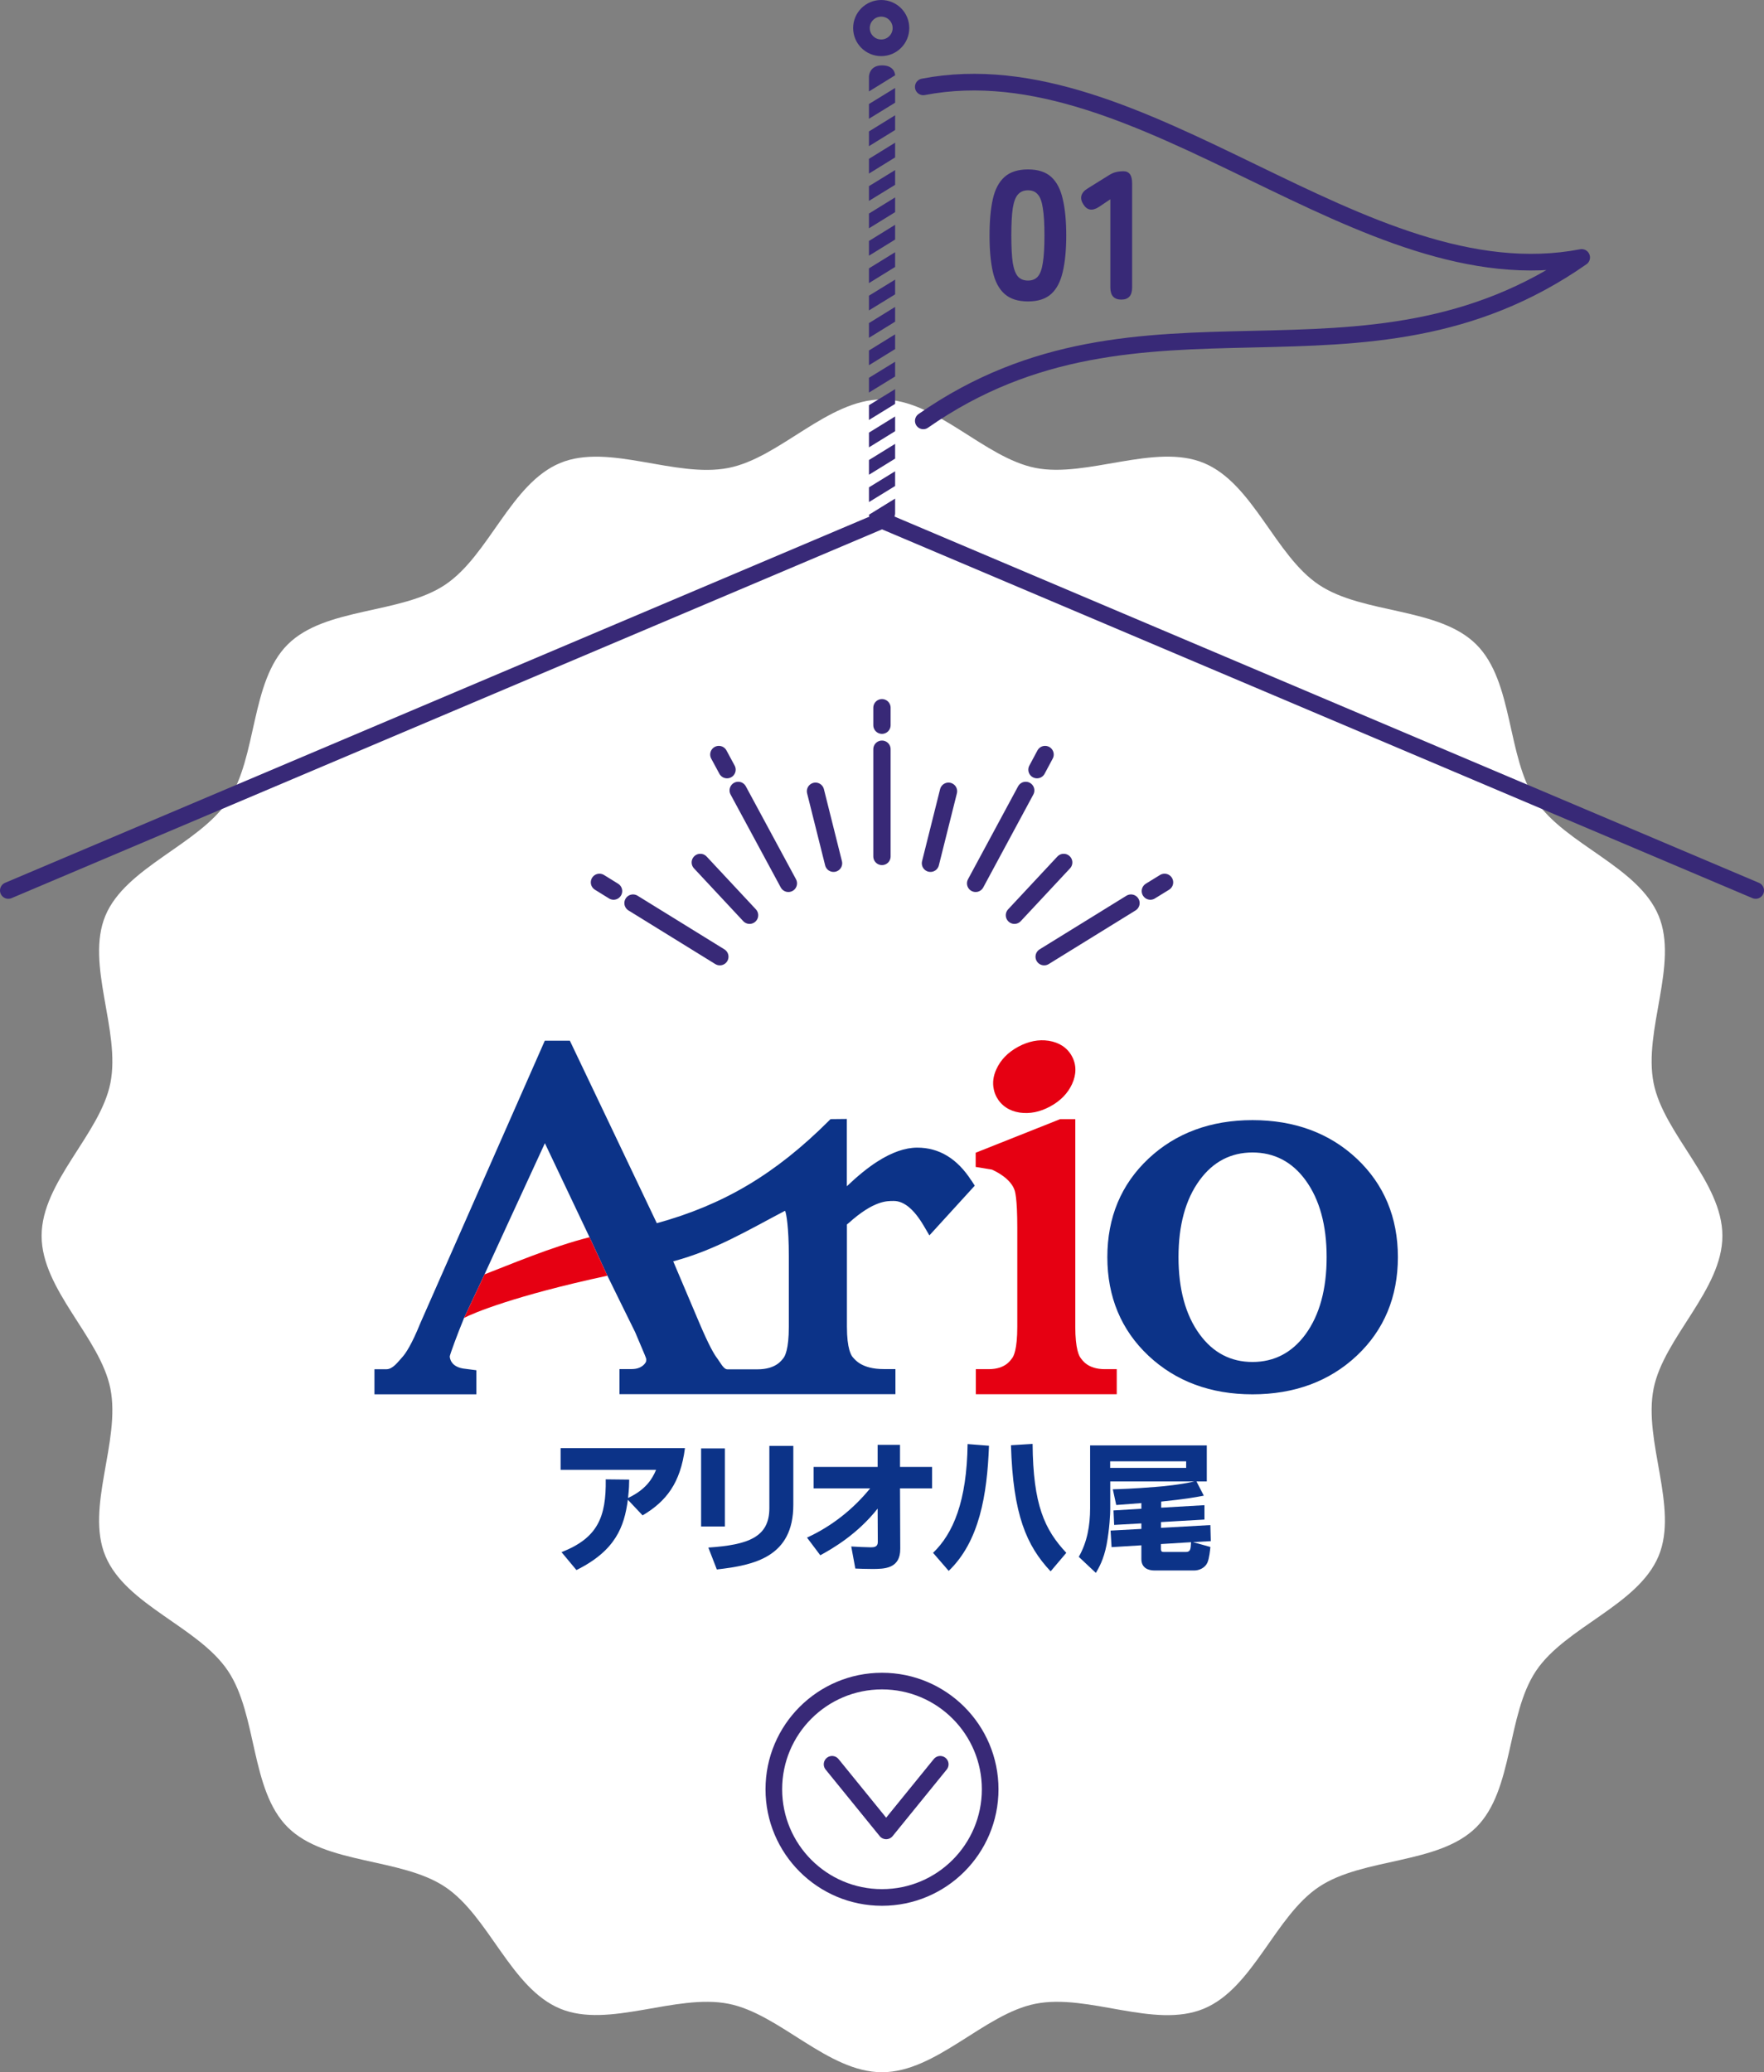 <svg width="212" height="249" viewBox="0 0 212 249" fill="none" xmlns="http://www.w3.org/2000/svg">
<rect x="0" y="0" width="212" height="249" fill="#808080" stroke="none"/>
<path d="M207 148.5C207 154.991 199.955 160.715 198.733 166.857C197.47 173.179 201.759 181.146 199.334 186.969C196.869 192.892 188.151 195.494 184.613 200.759C181.046 206.064 181.938 215.068 177.418 219.565C172.899 224.062 163.85 223.174 158.519 226.724C153.228 230.244 150.613 238.919 144.66 241.372C138.708 243.825 130.812 239.517 124.448 240.774C118.276 241.99 112.524 249 106 249C99.476 249 93.725 241.99 87.552 240.774C81.198 239.527 73.192 243.785 67.34 241.372C61.387 238.919 58.772 230.244 53.481 226.724C48.19 223.204 39.101 224.062 34.581 219.565C30.062 215.068 30.954 206.064 27.387 200.759C23.819 195.454 15.131 192.892 12.666 186.969C10.241 181.146 14.53 173.189 13.267 166.857C12.045 160.715 5 154.991 5 148.5C5 142.009 12.045 136.285 13.267 130.143C14.53 123.821 10.241 115.854 12.666 110.031C15.091 104.208 23.849 101.506 27.387 96.241C30.954 90.936 30.062 81.932 34.581 77.435C39.101 72.938 48.15 73.826 53.481 70.276C58.772 66.756 61.387 58.081 67.34 55.628C73.192 53.215 81.188 57.483 87.552 56.226C93.725 55.01 99.476 48 106 48C112.524 48 118.276 55.01 124.448 56.226C130.621 57.443 138.808 53.215 144.66 55.628C150.613 58.081 153.228 66.756 158.519 70.276C163.85 73.826 172.899 72.938 177.418 77.435C181.938 81.932 181.046 90.936 184.613 96.241C188.151 101.506 196.869 104.108 199.334 110.031C201.759 115.854 197.47 123.811 198.733 130.143C199.955 136.285 207 142.009 207 148.5Z" fill="white"/>
<path d="M122.359 125.785C121.129 126.458 120.248 127.362 119.748 128.477C119.368 129.291 119.268 130.105 119.428 130.858C119.488 131.19 119.608 131.511 119.768 131.823C120.328 132.847 121.289 133.5 122.559 133.691C123.759 133.862 124.99 133.621 126.22 132.948C127.45 132.285 128.33 131.371 128.84 130.266C129.381 129.09 129.381 127.935 128.82 126.91C128.27 125.896 127.31 125.263 126.04 125.062C124.829 124.871 123.599 125.122 122.359 125.785Z" fill="#E60012"/>
<path d="M127.29 134.525L117.258 138.513V140.22L119.218 140.542C121.459 141.577 121.849 142.792 121.889 142.903C121.979 143.073 122.259 143.917 122.259 147.513V159.417C122.259 162.159 121.819 162.983 121.629 163.214C121.459 163.415 120.858 164.52 118.818 164.52H117.278V167.533H134.212V164.52H132.781C130.681 164.52 130.051 163.395 129.881 163.184C129.691 162.953 129.23 162.119 129.23 159.407V134.475H127.42L127.28 134.525H127.29Z" fill="#E60012"/>
<path d="M138.023 139.226C134.732 142.32 133.082 146.298 133.082 151.059C133.082 155.821 134.742 159.819 138.023 162.903C141.294 165.976 145.495 167.543 150.526 167.543C155.557 167.543 159.788 165.976 163.059 162.903C166.34 159.819 168 155.831 168 151.059C168 146.288 166.34 142.32 163.059 139.226C159.788 136.152 155.567 134.595 150.526 134.595C145.485 134.595 141.284 136.162 138.023 139.226ZM144.174 160.331C142.484 158.031 141.634 154.907 141.634 151.059C141.634 147.212 142.484 144.108 144.174 141.808C145.785 139.598 147.925 138.483 150.526 138.483C153.126 138.483 155.287 139.598 156.897 141.808C158.588 144.118 159.438 147.222 159.438 151.059C159.438 154.897 158.588 158.021 156.897 160.331C155.287 162.531 153.146 163.656 150.526 163.656C147.905 163.656 145.785 162.541 144.174 160.331Z" fill="#0C3388"/>
<path d="M116.727 141.838C115.047 139.226 112.867 137.9 110.236 137.9C108.786 137.9 107.175 138.463 105.435 139.578C104.304 140.301 103.084 141.295 101.774 142.541V134.454L99.813 134.475L99.583 134.706C93.182 141.084 86.96 144.771 78.938 146.981C77.318 143.555 68.486 125.052 68.486 125.052H65.475L50.511 159.005C49.491 161.526 48.771 162.611 48.351 163.073C47.831 163.636 47.221 164.53 46.43 164.53H45V167.543H57.253V164.65L55.943 164.48C54.172 164.319 54.062 163.194 54.052 162.983C54.122 162.641 54.902 160.482 55.773 158.362L58.233 153.129C58.893 151.672 60.084 149.09 61.064 146.961C63.024 142.702 64.605 139.276 65.485 137.368C66.285 139.065 67.585 141.798 68.786 144.319C69.576 145.986 70.376 147.674 70.846 148.658L72.997 153.289C73.727 154.796 75.647 158.674 76.328 160.06C76.348 160.11 77.158 162.019 77.158 162.019C77.428 162.661 77.648 163.164 77.668 163.314C77.668 163.596 77.618 163.686 77.608 163.686C77.588 163.706 77.228 164.51 75.907 164.51H74.447V167.523H107.615V164.51H106.205C103.544 164.51 102.744 163.355 102.524 163.124C102.304 162.903 101.784 162.099 101.784 159.397V147.132C101.884 147.051 101.994 146.961 101.994 146.961C105.025 144.239 106.605 144.309 107.415 144.309C108.646 144.309 109.846 145.313 111.006 147.272L111.696 148.447L117.148 142.471L116.727 141.818V141.838ZM94.802 159.427C94.802 162.149 94.332 162.973 94.142 163.204C93.952 163.415 93.292 164.54 91.031 164.54H87.42C86.95 164.54 86.56 163.696 86.2 163.224C85.85 162.782 85.21 161.697 84.07 159.015C84.07 159.015 81.489 152.938 80.909 151.562C85.93 150.225 89.871 147.835 94.332 145.494C94.342 145.514 94.362 145.534 94.372 145.544C94.492 145.806 94.802 147.443 94.802 150.929V159.427Z" fill="#0C3388"/>
<path d="M70.846 148.668C66.385 149.773 60.944 152.094 58.233 153.129L55.773 158.362C56.843 157.8 61.764 155.71 72.997 153.289L70.846 148.658V148.668Z" fill="#E60012"/>
<path d="M67.505 186.499C71.797 184.811 72.867 182.33 72.797 177.759L75.618 177.79C75.608 178.392 75.608 178.834 75.478 180C77.618 178.995 78.408 177.689 78.848 176.614H67.376V174.003H82.319C81.779 178.222 80.059 180.411 77.228 182.089L75.457 180.211C75.027 183.455 73.977 186.328 69.276 188.659L67.486 186.509L67.505 186.499Z" fill="#0C3388"/>
<path d="M87.12 183.425H84.26V174.043H87.12V183.425ZM95.342 180.823C95.342 187.061 90.701 188.076 86.15 188.588L85.13 185.956C89.911 185.635 92.462 184.711 92.462 181.235V173.741H95.342V180.823Z" fill="#0C3388"/>
<path d="M96.983 184.761C99.923 183.415 102.514 181.376 104.575 178.844H97.783V176.263H105.475V173.611H108.165V176.263H112.016V178.844H108.165L108.195 186.087C108.215 188.528 106.255 188.528 104.805 188.528C104.024 188.528 103.324 188.498 102.794 188.478L102.304 185.826C102.814 185.866 104.224 185.926 104.665 185.926C105.055 185.926 105.495 185.876 105.495 185.293L105.475 181.275C103.024 184.369 100.063 186.077 98.583 186.88L96.973 184.741L96.983 184.761Z" fill="#0C3388"/>
<path d="M118.858 173.711C118.638 179.648 117.698 185.223 114.017 188.759L112.136 186.589C114.547 184.279 116.197 180.411 116.287 173.52L118.868 173.721L118.858 173.711ZM126.26 188.809C123.369 185.725 121.749 182.019 121.499 173.661L124.099 173.5C124.159 180.833 125.54 183.797 128.15 186.589L126.27 188.809H126.26Z" fill="#0C3388"/>
<path d="M139.533 181.165L144.754 180.863V182.591L139.533 182.893V183.586L145.464 183.254L145.514 185.183L143.384 185.303L145.464 185.886C145.434 186.238 145.334 187.262 145.104 187.774C144.814 188.417 144.094 188.709 143.534 188.709H138.743C137.992 188.709 137.172 188.407 137.172 187.333V185.685L133.591 185.906L133.471 183.917L137.172 183.716V183.053L133.901 183.234L133.821 181.496L137.172 181.295V180.612C136.812 180.642 134.312 180.823 134.151 180.843L133.741 178.955C134.552 178.935 136.222 178.884 138.833 178.674C139.853 178.593 141.793 178.412 143.544 178.011H133.431V181.315C133.431 181.858 133.351 183.706 132.991 185.615C132.641 187.423 132.031 188.448 131.701 189L129.65 187.071C130.661 185.293 131.011 183.324 131.011 181.215V173.681H145.034V178.011H143.794L144.674 179.718C143.884 179.869 142.574 180.13 139.553 180.431V181.175L139.533 181.165ZM142.554 175.59H133.421V176.383H142.554V175.59ZM142.484 186.489C143.074 186.489 143.094 186.187 143.144 185.313L139.523 185.534V186.077C139.523 186.479 139.643 186.489 139.973 186.489H142.484Z" fill="#0C3388"/>
<path d="M105.995 90.024V102.912" stroke="#231815" stroke-width="1.76" stroke-miterlimit="10" stroke-linecap="round"/>
<path d="M113.991 95.077L111.824 103.732" stroke="#231815" stroke-width="1.76" stroke-miterlimit="10" stroke-linecap="round"/>
<path d="M127.837 103.632L121.917 109.976" stroke="#231815" stroke-width="1.76" stroke-miterlimit="10" stroke-linecap="round"/>
<path d="M84.163 103.632L90.083 109.976" stroke="#231815" stroke-width="1.76" stroke-miterlimit="10" stroke-linecap="round"/>
<path d="M98.009 95.077L100.176 103.732" stroke="#231815" stroke-width="1.76" stroke-miterlimit="10" stroke-linecap="round"/>
<path d="M105.995 85.041V87.142" stroke="#231815" stroke-width="1.76" stroke-miterlimit="10" stroke-linecap="round"/>
<path d="M123.272 94.977L117.252 106.144" stroke="#231815" stroke-width="1.76" stroke-miterlimit="10" stroke-linecap="round"/>
<path d="M125.599 90.664L124.626 92.485" stroke="#231815" stroke-width="1.76" stroke-miterlimit="10" stroke-linecap="round"/>
<path d="M135.923 108.515L125.489 114.959" stroke="#231815" stroke-width="1.76" stroke-miterlimit="10" stroke-linecap="round"/>
<path d="M139.957 106.024L138.251 107.074" stroke="#231815" stroke-width="1.76" stroke-miterlimit="10" stroke-linecap="round"/>
<path d="M76.077 108.515L86.511 114.959" stroke="#231815" stroke-width="1.76" stroke-miterlimit="10" stroke-linecap="round"/>
<path d="M72.043 106.024L73.739 107.074" stroke="#231815" stroke-width="1.76" stroke-miterlimit="10" stroke-linecap="round"/>
<path d="M88.718 94.977L94.748 106.144" stroke="#231815" stroke-width="1.76" stroke-miterlimit="10" stroke-linecap="round"/>
<path d="M86.391 90.664L87.374 92.485" stroke="#231815" stroke-width="1.76" stroke-miterlimit="10" stroke-linecap="round"/>
<path d="M105.995 90.024V102.912" stroke="#382977" stroke-width="2.08" stroke-linecap="round" stroke-linejoin="round"/>
<path d="M113.991 95.077L111.824 103.732" stroke="#382977" stroke-width="2.08" stroke-linecap="round" stroke-linejoin="round"/>
<path d="M127.837 103.632L121.917 109.976" stroke="#382977" stroke-width="2.08" stroke-linecap="round" stroke-linejoin="round"/>
<path d="M84.163 103.632L90.083 109.976" stroke="#382977" stroke-width="2.08" stroke-linecap="round" stroke-linejoin="round"/>
<path d="M98.009 95.077L100.176 103.732" stroke="#382977" stroke-width="2.08" stroke-linecap="round" stroke-linejoin="round"/>
<path d="M105.995 85.041V87.142" stroke="#382977" stroke-width="2.08" stroke-linecap="round" stroke-linejoin="round"/>
<path d="M123.272 94.977L117.252 106.144" stroke="#382977" stroke-width="2.08" stroke-linecap="round" stroke-linejoin="round"/>
<path d="M125.599 90.664L124.626 92.485" stroke="#382977" stroke-width="2.08" stroke-linecap="round" stroke-linejoin="round"/>
<path d="M135.923 108.515L125.489 114.959" stroke="#382977" stroke-width="2.08" stroke-linecap="round" stroke-linejoin="round"/>
<path d="M139.957 106.024L138.251 107.074" stroke="#382977" stroke-width="2.08" stroke-linecap="round" stroke-linejoin="round"/>
<path d="M76.077 108.515L86.511 114.959" stroke="#382977" stroke-width="2.08" stroke-linecap="round" stroke-linejoin="round"/>
<path d="M72.043 106.024L73.739 107.074" stroke="#382977" stroke-width="2.08" stroke-linecap="round" stroke-linejoin="round"/>
<path d="M88.718 94.977L94.748 106.144" stroke="#382977" stroke-width="2.08" stroke-linecap="round" stroke-linejoin="round"/>
<path d="M86.391 90.664L87.374 92.485" stroke="#382977" stroke-width="2.08" stroke-linecap="round" stroke-linejoin="round"/>
<path d="M108.278 3.372C108.278 4.683 107.217 5.744 105.905 5.744C104.593 5.744 103.531 4.683 103.531 3.372C103.531 2.061 104.593 1 105.905 1C107.217 1 108.278 2.061 108.278 3.372Z" stroke="#382977" stroke-width="2" stroke-miterlimit="10" stroke-linecap="round"/>
<path d="M110.962 50.572C137.341 32.136 163.71 49.371 190.089 30.935C163.71 36 137.341 5.374 110.962 10.438" stroke="#382977" stroke-width="2" stroke-linecap="round" stroke-linejoin="round"/>
<path d="M107.577 12.34L104.433 14.271V12.5L107.577 10.568V12.34Z" fill="#382977"/>
<path d="M107.577 15.623L104.433 17.564V15.793L107.577 13.851V15.623Z" fill="#382977"/>
<path d="M107.577 9.047L104.433 10.988V9.217C104.433 9.217 104.433 7.856 106.005 7.856C107.577 7.856 107.577 9.047 107.577 9.047Z" fill="#382977"/>
<path d="M107.577 18.915L104.433 20.857V19.085L107.577 17.144V18.915Z" fill="#382977"/>
<path d="M107.577 22.208L104.433 24.14V22.368L107.577 20.436V22.208Z" fill="#382977"/>
<path d="M107.577 25.491L104.433 27.432V25.661L107.577 23.719V25.491Z" fill="#382977"/>
<path d="M107.577 28.784L104.433 30.725V28.954L107.577 27.012V28.784Z" fill="#382977"/>
<path d="M107.577 32.076L104.433 34.018V32.247L107.577 30.305V32.076Z" fill="#382977"/>
<path d="M107.577 35.369L104.433 37.301V35.529L107.577 33.598V35.369Z" fill="#382977"/>
<path d="M107.577 38.652L104.433 40.593V38.822L107.577 36.88V38.652Z" fill="#382977"/>
<path d="M107.577 41.945L104.433 43.886V42.115L107.577 40.173V41.945Z" fill="#382977"/>
<path d="M107.577 45.238L104.433 47.169V45.398L107.577 43.466V45.238Z" fill="#382977"/>
<path d="M107.577 48.53L104.433 50.462V48.69L107.577 46.759V48.53Z" fill="#382977"/>
<path d="M107.577 51.813L104.433 53.755V51.983L107.577 50.042V51.813Z" fill="#382977"/>
<path d="M107.577 55.106L104.433 57.048V55.276L107.577 53.334V55.106Z" fill="#382977"/>
<path d="M107.577 58.399L104.433 60.33V58.559L107.577 56.627V58.399Z" fill="#382977"/>
<path d="M104.433 61.852L107.577 59.91V61.681C107.577 61.681 107.577 63.043 106.005 63.043C104.433 63.043 104.433 61.852 104.433 61.852Z" fill="#382977"/>
<path d="M211 107L106.005 62.522L1 107" stroke="#382977" stroke-width="2" stroke-linecap="round" stroke-linejoin="round"/>
<g clip-path="url(#clip0_84_61465)">
<path d="M106 228C113.18 228 119 222.18 119 215C119 207.82 113.18 202 106 202C98.82 202 93 207.82 93 215C93 222.18 98.82 228 106 228Z" fill="white" stroke="#382977" stroke-width="2" stroke-linecap="round" stroke-linejoin="round"/>
<path d="M100 212L106.5 220L113 212" stroke="#382977" stroke-width="2" stroke-linecap="round" stroke-linejoin="round"/>
</g>
<path d="M123.544 36.22C122.341 36.22 121.403 35.919 120.728 35.318C120.053 34.717 119.584 33.829 119.32 32.656C119.056 31.483 118.924 30.031 118.924 28.3C118.924 26.555 119.056 25.095 119.32 23.922C119.584 22.749 120.053 21.861 120.728 21.26C121.403 20.659 122.341 20.358 123.544 20.358C124.747 20.358 125.678 20.659 126.338 21.26C126.998 21.861 127.46 22.749 127.724 23.922C128.003 25.095 128.142 26.555 128.142 28.3C128.142 30.031 128.003 31.483 127.724 32.656C127.46 33.829 126.998 34.717 126.338 35.318C125.678 35.919 124.747 36.22 123.544 36.22ZM123.544 33.712C124.043 33.712 124.431 33.558 124.71 33.25C125.003 32.927 125.209 32.377 125.326 31.6C125.458 30.808 125.524 29.708 125.524 28.3C125.524 26.892 125.458 25.792 125.326 25C125.209 24.208 125.003 23.658 124.71 23.35C124.431 23.027 124.043 22.866 123.544 22.866C123.045 22.866 122.649 23.027 122.356 23.35C122.063 23.658 121.85 24.208 121.718 25C121.601 25.792 121.542 26.892 121.542 28.3C121.542 29.708 121.601 30.808 121.718 31.6C121.85 32.377 122.063 32.927 122.356 33.25C122.649 33.558 123.045 33.712 123.544 33.712ZM134.763 36C133.883 36 133.443 35.516 133.443 34.548V23.944L132.101 24.846C131.28 25.389 130.642 25.286 130.187 24.538C129.952 24.171 129.879 23.827 129.967 23.504C130.07 23.167 130.319 22.881 130.715 22.646L133.223 21.084C133.516 20.893 133.802 20.761 134.081 20.688C134.36 20.615 134.675 20.578 135.027 20.578C135.716 20.578 136.061 21.062 136.061 22.03V34.548C136.061 35.516 135.628 36 134.763 36Z" fill="#382977"/>
<defs>
<clipPath id="clip0_84_61465">
<rect width="28" height="28" fill="white" transform="translate(92 201)"/>
</clipPath>
</defs>
</svg>

